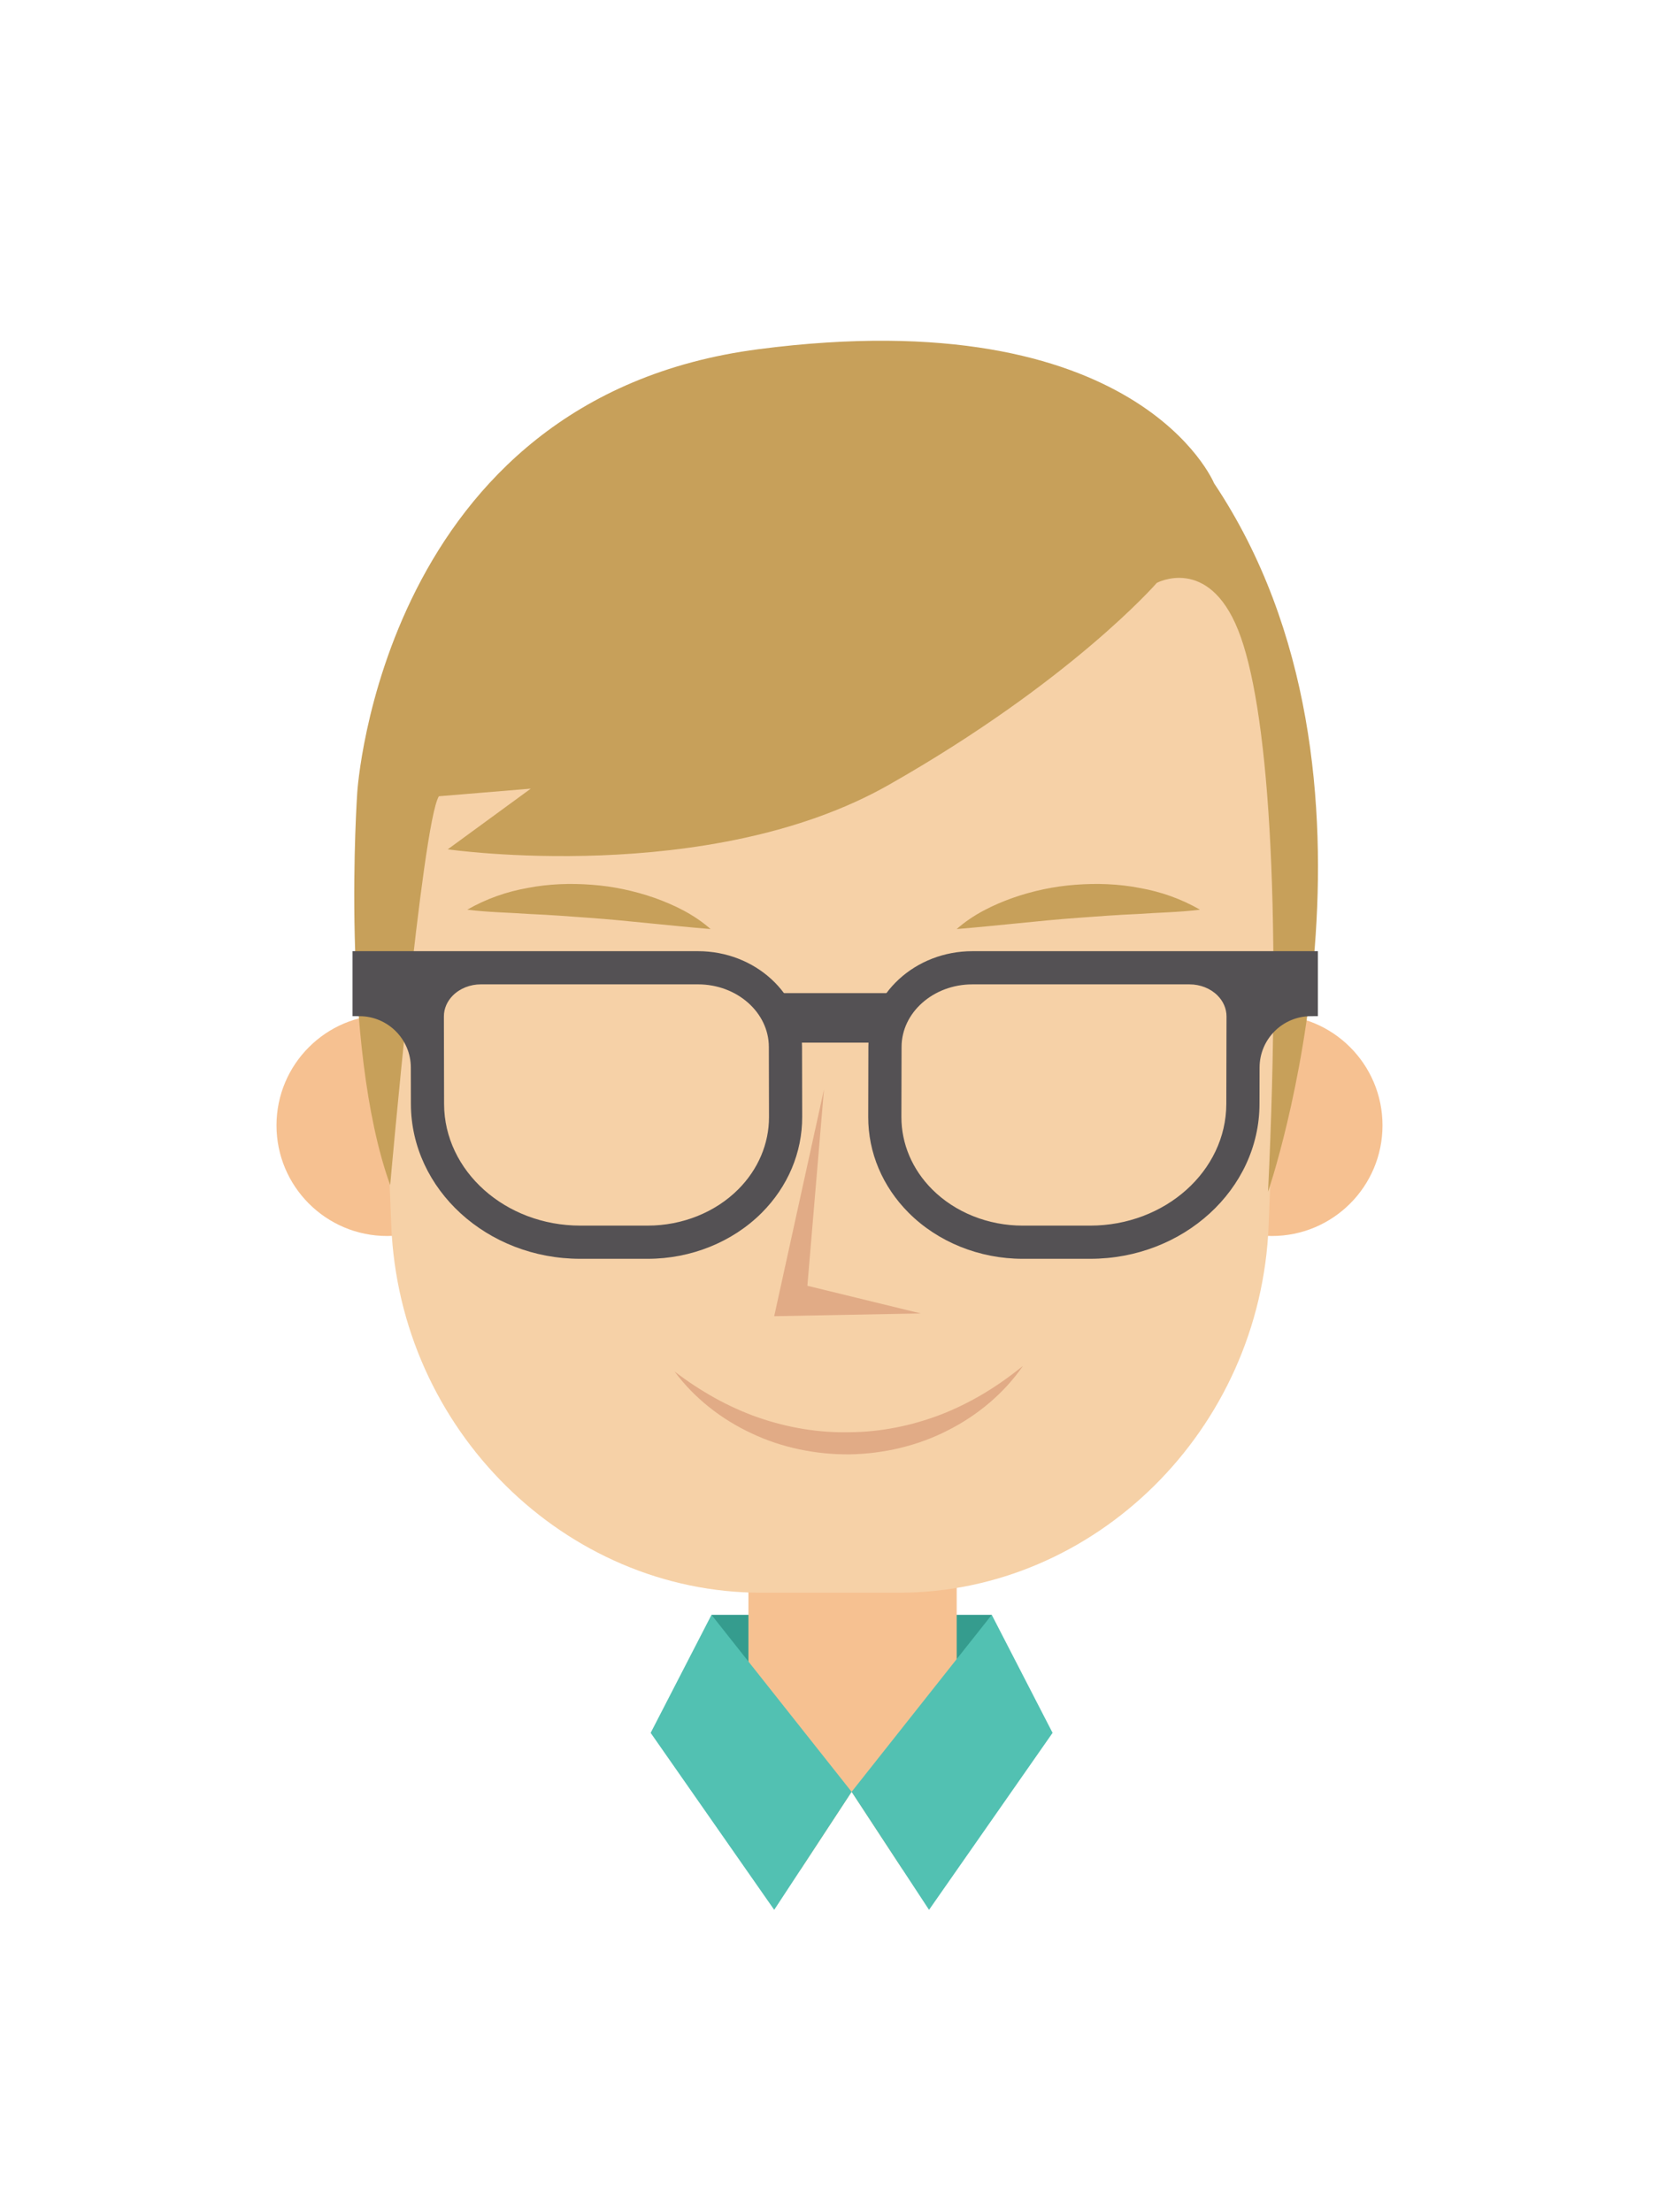 <?xml version="1.0" encoding="utf-8"?>
<!-- Generator: Adobe Illustrator 16.0.4, SVG Export Plug-In . SVG Version: 6.00 Build 0)  -->
<!DOCTYPE svg PUBLIC "-//W3C//DTD SVG 1.1//EN" "http://www.w3.org/Graphics/SVG/1.1/DTD/svg11.dtd">
<svg version="1.1" xmlns="http://www.w3.org/2000/svg" xmlns:xlink="http://www.w3.org/1999/xlink" x="0px" y="0px" width="150px"
	 height="200px" viewBox="0 0 150 200" enable-background="new 0 0 150 200" xml:space="preserve">
<g id="Layer_3" display="none">
	<rect display="inline" fill="none" stroke="#231F20" stroke-miterlimit="10" width="150" height="200"/>
</g>
<g id="Layer_1">
	<g>
		<rect x="64.334" y="145.993" fill="#359C8E" width="25.333" height="10.833"/>
		<polygon fill="#F6C191" points="86.5,128.663 86.5,168.993 81.59,168.993 77,161.993 72.41,168.993 67.67,168.993 67.67,128.663 
					"/>
		<polygon fill="#52C1B2" points="77,161.993 72.41,168.993 70,172.663 58.83,156.663 64.33,145.993 67.67,150.213 		"/>
		<polygon fill="#52C1B2" points="95.17,156.663 84,172.663 81.59,168.993 77,161.993 86.5,149.993 89.67,145.993 		"/>
		<path fill="#F6C191" d="M45,101.743c0,5.522-4.477,10-10,10s-10-4.478-10-10c0-5.523,4.477-10,10-10S45,96.22,45,101.743"/>
		<path fill="#F6C191" d="M125,101.743c0,5.522-4.477,10-10,10s-10-4.478-10-10c0-5.523,4.477-10,10-10S125,96.22,125,101.743"/>
		<path fill="#F6D1A7" d="M81.279,143.993H68.834c-17.676,0-32.721-14.679-33.458-33.23l-1.329-33.451
			c-0.979-24.646,17.432-45.693,40.958-45.693c23.524,0,41.956,21.047,41,45.693l-1.3,33.451
			C113.986,129.314,98.955,143.993,81.279,143.993"/>
		<path fill="#C7A05A" d="M40.485,76.785c0,0,23.632,3.401,39.884-5.833c16.543-9.4,24.225-18.256,24.225-18.256
			s4.646-2.506,7.355,4.269c2.678,6.69,3.969,24.195,2.703,50.781c0,0,12.885-37.485-4.879-64.054c0,0-6.821-16.597-41.198-12.121
			c-34.096,4.439-36.273,40.07-36.273,40.07S30.7,94.44,35.279,107.143c0,0,2.889-32.751,4.404-35.156l8.31-0.689L40.485,76.785z"/>
		<polygon fill="#E1AB86" points="74.5,98.493 70,118.993 83.25,118.743 73,116.243 		"/>
		<path fill="#E1AB86" d="M60.994,123.995c2.354,1.798,4.88,3.218,7.557,4.156c2.676,0.926,5.481,1.398,8.285,1.333
			c2.805-0.022,5.594-0.586,8.237-1.599c2.646-1.026,5.123-2.527,7.419-4.4c-1.686,2.446-4.064,4.451-6.78,5.824
			c-2.713,1.395-5.778,2.115-8.844,2.174c-3.066,0.033-6.15-0.588-8.906-1.894C65.204,128.307,62.76,126.382,60.994,123.995"/>
		<path fill="#C7A05A" d="M64.25,83.993c-1.952-0.158-3.775-0.352-5.596-0.528c-1.812-0.183-3.599-0.361-5.39-0.488
			c-1.788-0.131-3.578-0.269-5.395-0.345c-1.825-0.135-3.655-0.146-5.619-0.389c1.694-0.978,3.552-1.631,5.458-1.965
			c1.906-0.37,3.861-0.438,5.792-0.29c1.935,0.141,3.846,0.547,5.674,1.184C60.993,81.822,62.767,82.684,64.25,83.993"/>
		<path fill="#C7A05A" d="M86.5,83.993c1.482-1.309,3.257-2.171,5.076-2.821c1.828-0.637,3.738-1.043,5.674-1.184
			c1.932-0.148,3.886-0.08,5.792,0.29c1.906,0.334,3.765,0.987,5.458,1.965c-1.964,0.243-3.794,0.254-5.619,0.389
			c-1.816,0.076-3.607,0.214-5.395,0.345c-1.791,0.127-3.578,0.305-5.391,0.488C90.275,83.641,88.452,83.834,86.5,83.993"/>
		<path fill="#545154" d="M72.516,94.64c-0.011-4.768-4.23-8.647-9.406-8.647H43.481H31.875v5.875c0,0,0.251,0.001,0.642,0.003
			c2.552,0.009,4.622,2.078,4.628,4.63l0.007,3.312c0.018,7.715,6.887,13.992,15.314,13.992h6.097c3.915,0,7.673-1.517,10.312-4.161
			c2.364-2.37,3.662-5.447,3.655-8.666L72.516,94.64z M66.751,107.524c-2.08,2.084-5.064,3.28-8.188,3.28h-6.097
			c-6.777,0-12.3-4.934-12.314-10.999l-0.017-7.915c-0.001-0.693,0.287-1.366,0.812-1.892c0.638-0.639,1.562-1.006,2.534-1.006
			H63.11c3.526,0,6.399,2.537,6.406,5.654l0.014,6.338C69.535,103.4,68.549,105.723,66.751,107.524"/>
		<path fill="#545154" d="M78.501,100.978c-0.007,3.219,1.291,6.296,3.655,8.665c2.639,2.645,6.398,4.162,10.312,4.162h6.096
			c8.428,0,15.297-6.276,15.314-13.992l0.008-3.312c0.006-2.553,2.075-4.622,4.627-4.63c0.393-0.002,0.643-0.003,0.643-0.003v-5.875
			H107.55H87.921c-5.176,0-9.396,3.879-9.405,8.647L78.501,100.978z M81.501,100.984l0.015-6.337
			c0.006-3.118,2.881-5.654,6.405-5.654h19.629c0.972,0,1.896,0.366,2.534,1.006c0.525,0.526,0.812,1.198,0.812,1.892l-0.018,7.915
			c-0.014,6.065-5.537,10.999-12.314,10.999h-6.096c-3.123,0-6.109-1.196-8.189-3.281C82.482,105.723,81.496,103.4,81.501,100.984"
			/>
		<rect x="70.682" y="89.785" fill="#545154" width="10.16" height="4.477"/>
	</g>
</g>
<g id="Layer_2" display="none">
	<path display="inline" fill="#57493C" d="M57.75,98.493c0,1.933-1.567,3.5-3.5,3.5s-3.5-1.567-3.5-3.5c0-1.933,1.567-3.5,3.5-3.5
		S57.75,96.56,57.75,98.493"/>
	<path display="inline" fill="#57493C" d="M99.75,98.493c0,1.933-1.566,3.5-3.5,3.5s-3.5-1.567-3.5-3.5c0-1.933,1.566-3.5,3.5-3.5
		S99.75,96.56,99.75,98.493"/>
</g>
</svg>
